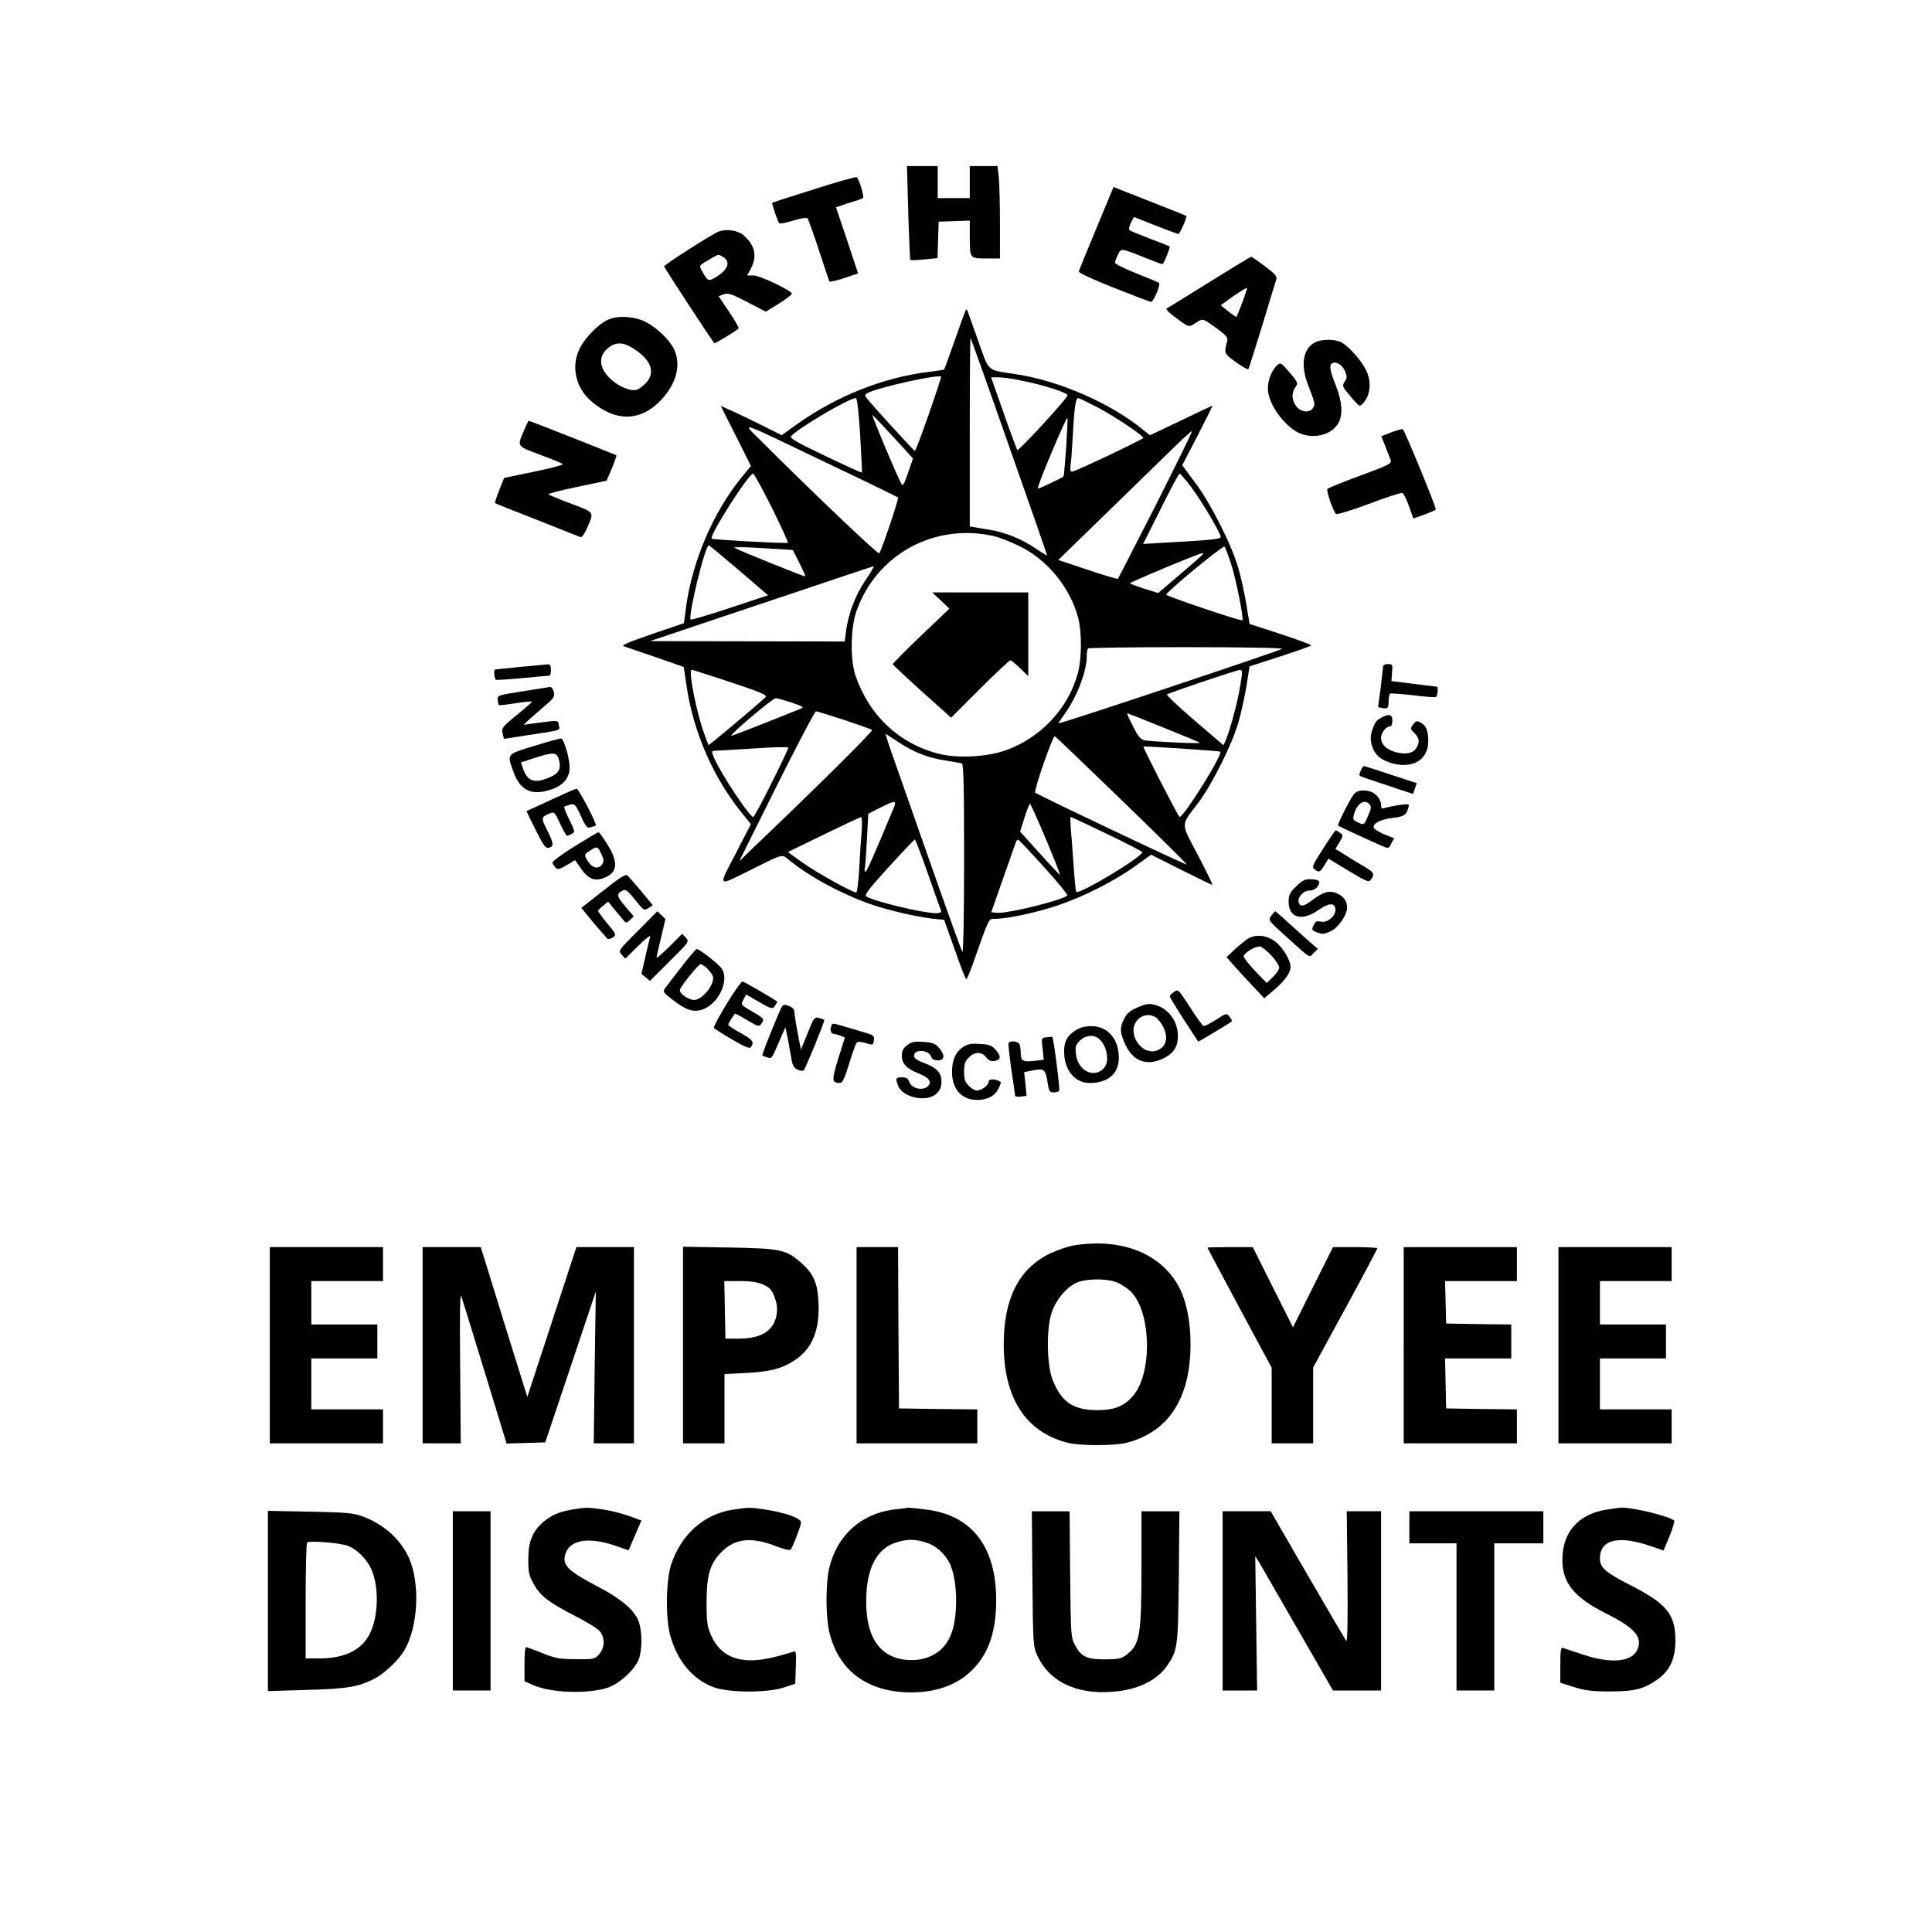 <?xml version="1.0" standalone="no"?>
<!DOCTYPE svg PUBLIC "-//W3C//DTD SVG 20010904//EN"
 "http://www.w3.org/TR/2001/REC-SVG-20010904/DTD/svg10.dtd">
<svg version="1.0" xmlns="http://www.w3.org/2000/svg"
 width="1024pt" height="1024pt" viewBox="0 0 1024 1024"
 preserveAspectRatio="xMidYMid meet">
<g transform="translate(0,1024) scale(0.1,-0.1)"
fill="#000000" stroke="none">
<path d="M4814 9113 c4 -136 9 -249 11 -251 2 -2 35 -1 74 3 l70 7 3 96 3 97
83 3 82 3 0 -78 c0 -124 -1 -123 86 -123 l74 0 0 184 c0 100 -3 211 -6 245
l-7 61 -73 0 -74 0 0 -85 0 -85 -85 0 -85 0 0 85 0 85 -82 0 -81 0 7 -247z"/>
<path d="M4315 9237 c-121 -38 -221 -70 -222 -72 -4 -3 29 -99 37 -108 3 -4
37 2 74 14 38 11 72 17 76 12 4 -4 31 -80 60 -168 29 -88 54 -163 56 -167 3
-3 38 5 78 18 l74 25 -58 175 -59 175 23 8 c12 5 42 15 67 22 24 7 48 16 53
20 7 7 -19 96 -33 110 -3 3 -105 -25 -226 -64z"/>
<path d="M5812 9032 c-50 -119 -92 -223 -94 -230 -2 -8 65 -39 185 -87 103
-41 192 -75 198 -75 13 0 52 92 42 100 -4 4 -59 27 -120 51 -63 25 -113 50
-113 57 0 7 7 26 16 43 17 34 13 35 143 -17 47 -19 88 -34 92 -34 7 0 43 90
38 94 -2 2 -49 20 -104 41 -55 21 -104 41 -108 45 -5 4 -2 22 7 39 l16 31 53
-21 c87 -35 177 -69 183 -69 7 0 47 90 42 95 -2 2 -66 28 -143 58 -77 30 -163
64 -191 75 l-52 21 -90 -217z"/>
<path d="M3810 9013 c-30 -10 -290 -176 -290 -185 0 -6 247 -384 266 -407 3
-4 123 69 129 79 2 4 -21 43 -51 88 l-55 82 26 10 c23 9 41 3 126 -41 l98 -51
71 44 c38 24 69 47 67 52 -6 18 -170 96 -203 96 l-34 0 20 37 c35 66 21 125
-40 177 -31 25 -88 34 -130 19z m19 -133 c45 -24 33 -66 -30 -106 -45 -28 -47
-27 -81 34 -13 26 -15 24 56 65 36 20 33 20 55 7z"/>
<path d="M6410 8745 c-118 -74 -219 -136 -225 -139 -10 -5 14 -27 78 -73 32
-22 42 -25 58 -15 10 7 27 17 37 23 16 10 29 4 85 -37 53 -38 66 -53 62 -69
-18 -69 -18 -68 45 -114 34 -24 63 -41 66 -38 3 2 35 105 73 228 37 123 71
234 75 246 6 18 -3 29 -60 72 -37 28 -70 51 -73 50 -3 0 -103 -61 -221 -134z
m175 -107 c-16 -40 -29 -75 -31 -77 -2 -2 -21 11 -44 29 l-40 32 67 48 c38 26
70 46 72 44 2 -1 -9 -36 -24 -76z"/>
<path d="M5118 8595 c-3 -6 -29 -77 -58 -160 -29 -82 -54 -152 -56 -153 -1 -2
-38 -8 -81 -13 -244 -30 -491 -129 -704 -281 l-76 -55 -89 45 c-49 25 -122 60
-161 78 l-73 33 80 -159 80 -160 -51 -62 c-150 -185 -260 -443 -293 -687 l-11
-84 -170 -58 c-120 -41 -164 -60 -150 -64 11 -4 87 -30 170 -58 l149 -52 13
-88 c36 -257 145 -505 305 -698 l38 -47 -81 -157 c-95 -182 -101 -176 85 -83
166 83 160 81 193 54 106 -89 284 -185 442 -240 94 -33 268 -72 351 -78 l34
-3 56 -157 c30 -87 58 -158 61 -158 4 0 19 35 34 78 91 256 84 242 118 242 65
0 215 32 330 70 142 48 302 129 415 210 l83 60 159 -80 c88 -44 162 -80 166
-80 3 0 -31 70 -76 156 -94 179 -94 154 1 279 75 100 180 311 214 430 14 50
33 136 42 192 l16 101 163 53 c90 29 164 55 164 59 0 3 -74 30 -164 60 l-163
53 -17 103 c-9 56 -28 142 -42 191 -34 122 -149 349 -231 457 l-67 90 82 158
c45 87 80 158 78 158 -1 0 -77 -35 -167 -79 l-164 -78 -40 32 c-171 139 -440
256 -666 291 -163 25 -144 8 -205 179 -29 83 -55 154 -57 160 -2 6 -5 6 -9 0z
m231 -722 c111 -315 201 -574 201 -577 0 -2 -29 15 -64 39 -75 50 -156 83
-241 97 -33 5 -70 12 -82 14 l-23 4 0 502 c0 276 2 499 4 497 2 -2 95 -261
205 -576z m-426 173 c-37 -108 -71 -196 -74 -196 -5 0 -235 251 -257 282 -11
15 -9 19 20 31 76 31 361 93 376 81 2 -1 -27 -90 -65 -198z m485 178 c127 -25
253 -66 250 -80 -4 -19 -259 -296 -266 -289 -3 3 -36 91 -72 195 l-67 190 39
0 c21 0 74 -7 116 -16z m-849 -290 c6 -108 11 -198 9 -199 -2 -1 -89 38 -195
89 -152 72 -189 94 -180 104 34 41 307 202 343 202 7 0 15 -69 23 -196z m1260
146 c89 -47 240 -148 241 -161 0 -7 -362 -179 -378 -179 -9 0 -11 10 -8 33 3
17 8 82 11 142 8 159 16 215 29 215 6 0 53 -23 105 -50z m-1085 -155 l105
-115 -26 -76 c-19 -56 -28 -73 -34 -61 -24 41 -160 367 -155 367 3 0 52 -52
110 -115z m917 -56 c-6 -84 -12 -153 -14 -155 -9 -7 -128 -64 -136 -64 -5 0
28 86 72 190 44 105 82 188 84 186 3 -2 -1 -73 -6 -157z m-1266 -84 c204 -97
372 -179 375 -182 5 -5 -88 -283 -100 -296 -6 -7 -354 324 -620 590 -113 113
-148 124 345 -112z m1741 -222 c-109 -213 -199 -389 -201 -391 -2 -2 -74 19
-160 48 l-156 52 248 241 c136 133 295 287 353 344 57 56 106 100 108 98 2 -2
-84 -178 -192 -392z m-2035 -14 c49 -100 88 -183 85 -186 -5 -5 -398 16 -404
22 -15 14 196 345 220 345 4 0 49 -81 99 -181z m2223 109 c57 -77 156 -244
156 -264 0 -11 -50 -17 -293 -30 l-118 -7 93 186 c51 103 96 187 100 187 4 0
32 -33 62 -72z m-1044 -260 c25 -6 83 -28 128 -50 151 -71 274 -221 317 -384
19 -75 19 -210 -1 -287 -48 -188 -196 -347 -384 -414 -98 -35 -254 -43 -351
-19 -212 53 -372 203 -445 416 -28 82 -26 252 5 340 106 302 415 471 731 398z
m-1354 -180 l155 -133 -202 -67 c-112 -37 -205 -65 -208 -62 -16 16 76 394 96
394 2 0 74 -60 159 -132z m321 38 c19 -37 33 -69 31 -71 -3 -3 -356 139 -376
152 -8 4 59 4 148 -2 l162 -10 35 -69z m2288 -5 c26 -78 68 -291 60 -299 -6
-6 -405 129 -404 136 1 15 302 263 309 255 4 -4 20 -46 35 -92z m-160 41 c-11
-11 -66 -59 -123 -107 l-103 -88 -75 23 c-41 13 -74 26 -74 29 0 6 367 159
385 160 5 1 1 -7 -10 -17z m-1779 -129 c-54 -81 -90 -177 -102 -270 l-7 -53
-516 1 -516 1 590 198 c325 109 593 199 596 199 4 1 -16 -34 -45 -76z m2209
-362 c-11 -10 -1185 -402 -1185 -395 0 2 16 26 35 53 63 88 115 223 115 302 0
20 3 39 7 42 3 4 238 7 522 7 294 0 511 -4 506 -9z m-2922 -177 c160 -53 196
-69 185 -79 -69 -63 -300 -256 -302 -254 -2 2 -12 29 -23 59 -42 114 -86 340
-67 340 5 0 98 -30 207 -66z m2701 -16 c-13 -83 -52 -230 -76 -288 l-13 -30
-153 131 c-84 72 -150 134 -147 138 9 8 366 129 386 130 15 1 15 -7 3 -81z
m-2378 -92 c64 -22 67 -24 44 -34 -275 -110 -362 -144 -364 -141 -7 7 219 198
235 198 8 1 46 -10 85 -23z m279 -92 c77 -26 143 -49 147 -53 7 -6 -304 -314
-616 -611 l-88 -85 198 398 c109 218 203 397 209 397 5 0 73 -21 150 -46z
m1691 -40 c104 -42 191 -78 194 -81 6 -6 -253 6 -293 13 -22 5 -34 19 -62 75
-20 38 -33 69 -31 69 2 0 89 -34 192 -76z m-1403 -78 c80 -53 155 -83 250 -97
40 -7 78 -13 85 -15 9 -3 12 -112 12 -506 0 -287 -4 -498 -9 -493 -5 6 -77
206 -161 445 -84 239 -174 497 -201 573 -27 75 -47 137 -45 137 2 0 33 -20 69
-44z m1181 -306 c190 -184 346 -338 346 -342 0 -6 -789 368 -803 381 -9 9 93
303 104 299 4 -2 163 -154 353 -338z m-1854 91 c-49 -100 -93 -181 -98 -181
-20 1 -173 232 -207 313 -15 36 -15 37 7 38 13 0 104 6 203 12 99 7 181 9 183
5 2 -3 -38 -88 -88 -187z m2378 165 c14 -15 -193 -346 -216 -346 -6 0 -192
362 -192 373 0 4 403 -23 408 -27z m-1731 -298 c-110 -264 -143 -338 -150
-338 -5 0 -6 8 -3 18 2 9 7 78 11 153 l7 136 61 31 c82 41 91 41 74 0z m806
-164 c43 -103 77 -188 75 -190 -2 -1 -50 49 -107 113 l-104 115 23 74 c13 41
26 74 29 74 3 0 41 -84 84 -186z m-976 39 c-4 -43 -10 -133 -13 -200 -4 -68
-11 -123 -16 -123 -21 0 -208 104 -283 157 l-79 57 189 92 c105 51 194 93 199
93 5 1 6 -33 3 -76z m1300 -13 c103 -49 188 -93 187 -97 -1 -26 -334 -226
-350 -210 -2 2 -9 67 -14 143 -5 76 -12 165 -15 197 -2 31 -3 57 0 57 2 0 89
-40 192 -90z m-948 -213 c35 -100 66 -188 69 -194 3 -9 -7 -13 -28 -13 -68 0
-329 63 -369 89 -11 7 16 42 119 155 73 80 135 146 139 146 3 0 35 -82 70
-183z m614 38 c70 -77 125 -144 124 -150 -8 -22 -319 -100 -377 -93 l-26 3 63
180 c35 99 65 186 68 193 3 8 9 12 13 10 5 -2 66 -66 135 -143z"/>
<path d="M4987 7057 l45 -43 -151 -144 c-83 -79 -150 -147 -149 -151 2 -4 62
-60 133 -125 72 -64 140 -126 153 -137 l23 -21 152 152 c84 84 157 152 162
152 5 0 29 -19 52 -42 l43 -42 0 222 0 222 -254 0 -255 0 46 -43z"/>
<path d="M3224 8546 c-48 -21 -112 -84 -145 -141 -55 -96 -33 -215 54 -291
130 -112 263 -109 372 7 81 87 106 186 68 267 -24 51 -92 116 -152 146 -58 30
-145 35 -197 12z m139 -157 c96 -63 114 -133 50 -189 -30 -27 -42 -31 -71 -26
-19 3 -52 17 -74 32 -87 61 -107 134 -50 185 43 39 85 38 145 -2z"/>
<path d="M6969 8425 c-64 -35 -77 -120 -35 -228 36 -94 37 -97 26 -118 -16
-29 -64 -25 -89 7 -25 32 -27 71 -5 102 15 22 14 25 -31 78 -45 52 -48 54 -65
39 -29 -26 -50 -79 -50 -124 0 -70 65 -171 142 -223 77 -52 195 -31 233 42 24
46 18 113 -15 197 -33 83 -37 111 -16 119 22 9 52 -12 66 -46 10 -25 10 -34
-3 -53 -14 -22 -13 -26 27 -73 22 -27 45 -52 51 -54 5 -3 20 10 32 29 29 43
30 108 2 162 -25 50 -93 126 -130 145 -35 18 -106 17 -140 -1z"/>
<path d="M2780 7964 c-40 -93 -45 -86 82 -134 62 -23 117 -46 121 -50 4 -4
-64 -22 -152 -40 l-159 -33 -26 -65 c-14 -36 -24 -67 -23 -68 1 -2 101 -42
222 -89 121 -48 225 -89 232 -92 6 -2 21 16 32 43 41 93 46 86 -81 134 -62 23
-116 46 -121 50 -4 3 64 21 150 39 l158 33 28 65 c15 37 26 68 24 70 -4 3
-459 183 -465 183 -1 0 -12 -21 -22 -46z"/>
<path d="M7373 7948 l-52 -20 21 -52 c11 -28 24 -61 28 -72 8 -21 -1 -26 -158
-84 -92 -34 -171 -66 -176 -71 -8 -7 27 -113 45 -133 5 -5 79 18 174 53 91 35
171 61 178 58 7 -3 22 -34 35 -70 l23 -65 60 21 c32 12 59 24 59 27 0 18 -167
424 -175 425 -6 2 -33 -6 -62 -17z"/>
<path d="M2755 6705 c-71 -7 -131 -13 -132 -14 -7 -3 -2 -50 5 -54 4 -2 68 2
142 9 74 7 138 13 143 13 4 1 7 15 7 31 0 22 -4 30 -17 29 -10 -1 -76 -7 -148
-14z"/>
<path d="M7330 6703 c-1 -10 -6 -62 -13 -115 l-13 -96 23 -5 c29 -5 33 -1 33
39 0 18 4 35 8 38 4 2 59 -2 121 -9 63 -8 118 -12 122 -9 8 5 13 54 6 54 -2 0
-242 30 -242 30 0 0 1 20 3 45 4 43 3 45 -22 45 -18 0 -26 -5 -26 -17z"/>
<path d="M2770 6576 c-132 -21 -135 -22 -132 -46 1 -13 4 -25 6 -27 2 -2 42 2
90 10 47 7 86 11 86 8 -1 -3 -37 -35 -80 -70 -81 -66 -84 -70 -74 -107 l5 -20
117 18 c196 30 180 25 174 54 -5 29 7 28 -147 8 l-40 -6 30 29 c17 15 55 48
84 73 47 40 52 48 46 73 -4 15 -12 27 -19 26 -6 -1 -72 -11 -146 -23z"/>
<path d="M7319 6435 c-27 -15 -34 -26 -50 -79 -12 -42 6 -100 41 -129 16 -14
53 -30 81 -36 105 -23 179 27 179 120 0 57 -11 84 -42 100 -18 10 -24 8 -38
-11 -16 -21 -16 -23 7 -46 25 -25 29 -45 12 -75 -15 -29 -49 -39 -101 -28 -56
12 -88 41 -88 78 0 28 26 61 48 61 7 0 12 14 12 30 0 34 -18 39 -61 15z"/>
<path d="M2833 6287 c-151 -46 -147 -41 -110 -142 36 -97 97 -124 200 -89 63
21 97 63 96 117 0 49 -30 149 -44 153 -6 1 -70 -17 -142 -39z m129 -72 c13
-46 2 -71 -38 -90 -87 -41 -128 -30 -152 42 l-11 32 77 25 c97 31 113 29 124
-9z"/>
<path d="M7212 6155 c-9 -20 -9 -27 1 -30 6 -3 71 -25 144 -49 l132 -44 10 28
10 29 -137 45 c-75 25 -140 46 -143 46 -3 0 -11 -11 -17 -25z"/>
<path d="M2980 6028 c-36 -17 -93 -43 -128 -59 l-62 -28 49 -100 c43 -85 53
-99 71 -94 27 7 25 23 -11 95 -32 63 -31 67 13 86 26 11 27 10 57 -54 16 -35
33 -64 36 -64 4 0 15 5 25 10 19 10 18 13 -12 75 -18 35 -30 66 -27 69 2 2 16
7 30 11 25 6 29 2 58 -60 27 -60 33 -66 53 -59 13 3 24 7 26 9 7 6 -91 195
-101 194 -7 0 -41 -14 -77 -31z"/>
<path d="M7178 6033 c-19 -21 -91 -163 -86 -169 5 -4 188 -89 236 -109 31 -13
33 -13 46 14 l15 28 -55 22 c-30 13 -54 29 -54 37 0 22 41 42 102 49 60 7 71
15 82 52 7 22 5 23 -41 17 -26 -3 -60 -10 -75 -14 -25 -8 -28 -7 -28 16 0 14
-11 36 -25 49 -30 31 -94 34 -117 8z m82 -57 c9 -12 7 -24 -9 -60 -22 -51 -20
-50 -56 -34 -22 10 -25 16 -20 37 15 62 57 90 85 57z"/>
<path d="M7013 5742 c-56 -87 -61 -98 -46 -109 24 -19 29 -17 53 21 l21 35
106 -64 c97 -58 108 -63 119 -47 22 28 16 39 -33 68 -27 15 -72 42 -101 61
l-54 34 22 36 c20 34 20 36 3 49 -10 7 -20 13 -23 13 -3 0 -33 -43 -67 -97z"/>
<path d="M3045 5754 c-66 -41 -119 -80 -117 -87 2 -6 9 -18 17 -26 11 -11 20
-9 58 13 l45 27 31 -44 c41 -61 81 -73 140 -42 55 28 55 83 0 170 -22 36 -44
65 -47 64 -4 0 -61 -34 -127 -75z m142 -40 c13 -26 14 -39 7 -52 -18 -29 -50
-26 -73 6 -27 39 -27 44 7 64 37 24 40 23 59 -18z"/>
<path d="M3197 5519 l-116 -91 65 -79 c36 -43 70 -81 75 -85 5 -3 18 1 28 8
18 13 17 17 -30 73 -27 33 -49 63 -49 67 0 3 12 16 27 28 l26 21 31 -38 c17
-20 38 -46 48 -57 16 -20 17 -20 37 -2 l20 19 -45 53 c-46 54 -48 66 -14 84
15 8 26 1 66 -49 46 -57 48 -59 71 -44 l23 15 -61 74 c-34 40 -67 78 -74 84
-10 8 -41 -12 -128 -81z"/>
<path d="M6869 5541 c-33 -32 -39 -45 -39 -80 0 -86 69 -106 157 -45 57 39 86
41 91 7 5 -35 -41 -76 -76 -68 -24 5 -30 2 -40 -20 -11 -23 -9 -26 14 -35 34
-13 40 -13 80 6 38 18 84 86 84 123 0 35 -19 62 -56 77 -39 16 -72 7 -133 -40
-40 -30 -59 -33 -67 -11 -10 26 23 65 56 65 18 0 34 8 44 22 19 27 7 38 -43
38 -26 0 -42 -9 -72 -39z"/>
<path d="M3380 5305 c-103 -103 -104 -104 -85 -125 l19 -21 69 68 c41 40 67
60 63 48 -3 -11 -15 -60 -26 -108 l-20 -89 22 -18 23 -19 104 104 c104 103
105 104 86 125 l-19 21 -68 -68 c-37 -37 -68 -63 -68 -58 0 6 11 54 24 107
l23 97 -21 20 -22 21 -104 -105z"/>
<path d="M6738 5386 c-17 -23 -16 -24 70 -102 145 -131 129 -121 155 -95 l22
22 -26 22 c-15 12 -65 57 -112 100 -46 42 -86 77 -88 77 -2 0 -12 -11 -21 -24z"/>
<path d="M6604 5258 c-16 -12 -46 -37 -66 -56 l-37 -35 36 -41 c20 -23 65 -72
100 -109 l64 -68 55 47 c56 48 84 88 84 120 0 36 -44 107 -83 135 -50 36 -110
39 -153 7z m136 -84 c22 -24 40 -52 40 -62 0 -10 -15 -33 -33 -50 l-33 -32
-63 65 c-34 36 -61 71 -59 78 7 21 67 55 88 50 11 -3 38 -25 60 -49z"/>
<path d="M3610 5113 c-41 -53 -81 -105 -87 -114 -11 -15 -5 -22 42 -58 67 -51
100 -64 142 -56 92 17 165 155 117 223 -16 23 -117 102 -131 102 -4 0 -42 -44
-83 -97z m142 -10 c15 -15 28 -35 28 -46 0 -46 -61 -117 -101 -117 -32 0 -82
37 -75 55 9 25 99 135 110 135 5 0 23 -12 38 -27z"/>
<path d="M3852 4920 c-41 -66 -71 -124 -68 -128 3 -5 47 -33 97 -62 73 -42 93
-50 100 -39 17 27 9 38 -56 74 -36 20 -65 39 -65 43 0 6 13 28 35 60 1 1 31
-14 65 -35 59 -35 63 -36 76 -18 17 23 14 28 -51 65 -60 34 -60 35 -42 67 l12
22 69 -40 c64 -37 69 -38 82 -22 7 10 13 20 14 23 0 5 -168 103 -185 108 -5 1
-43 -52 -83 -118z"/>
<path d="M6223 4983 c-13 -9 -23 -19 -23 -24 0 -4 34 -60 75 -124 l76 -116 37
21 c109 65 142 85 142 90 0 3 -7 13 -15 23 -13 18 -16 17 -70 -18 -31 -20 -61
-35 -66 -33 -6 2 -38 47 -72 100 -61 94 -62 96 -84 81z"/>
<path d="M4131 4877 c-61 -144 -93 -228 -90 -231 2 -2 14 -7 27 -11 24 -7 20
-12 77 120 l18 40 7 -35 c5 -19 13 -67 20 -106 10 -62 15 -73 37 -83 14 -7 29
-8 33 -4 11 13 113 263 109 267 -2 3 -15 7 -29 11 -24 5 -27 0 -60 -82 l-35
-87 -17 89 c-10 50 -17 100 -18 112 0 14 -9 24 -31 32 -29 10 -30 9 -48 -32z"/>
<path d="M6045 4907 c-54 -21 -72 -36 -89 -71 -22 -46 -20 -72 9 -133 41 -89
114 -115 201 -73 55 27 78 63 77 121 -1 72 -43 134 -106 158 -35 13 -53 13
-92 -2z m92 -69 c60 -67 58 -144 -5 -166 -84 -29 -164 97 -102 163 30 32 79
33 107 3z"/>
<path d="M4405 4799 c-7 -20 1 -39 15 -39 5 0 20 -4 34 -9 l24 -10 -35 -112
c-36 -116 -35 -128 9 -129 13 0 25 24 49 103 17 56 35 106 40 111 5 6 23 5 46
-2 42 -13 42 -13 45 17 3 21 -4 26 -57 41 -33 10 -83 24 -112 33 -50 15 -52
15 -58 -4z"/>
<path d="M5704 4781 c-47 -29 -64 -59 -64 -114 0 -98 56 -167 136 -167 96 0
154 49 154 132 0 62 -19 107 -59 141 -41 34 -118 38 -167 8z m117 -44 c45 -34
62 -119 32 -156 -51 -60 -140 -18 -150 71 -5 40 -2 50 20 72 28 28 71 34 98
13z"/>
<path d="M5547 4742 c-28 -3 -28 -4 -21 -61 l6 -58 -53 -6 c-58 -7 -69 0 -69
45 0 14 -3 33 -6 42 -6 17 -49 22 -58 8 -3 -5 4 -66 14 -138 11 -71 20 -134
20 -140 0 -6 13 -9 31 -6 l30 4 -6 63 -7 62 32 7 c79 15 80 15 95 -76 5 -32
10 -38 30 -38 13 0 26 4 29 9 5 8 -30 283 -37 286 -1 0 -15 -1 -30 -3z"/>
<path d="M4808 4700 c-21 -16 -28 -30 -28 -56 0 -42 26 -69 90 -94 53 -21 69
-42 51 -64 -25 -30 -87 -18 -102 20 -6 18 -16 24 -39 24 -33 0 -35 -5 -20 -44
24 -65 156 -91 205 -41 18 17 25 35 25 63 0 47 -25 73 -95 99 -37 14 -50 24
-50 38 0 36 78 31 90 -5 4 -14 15 -20 36 -20 37 0 39 27 6 66 -20 23 -34 28
-83 32 -49 3 -63 0 -86 -18z"/>
<path d="M5104 4690 c-40 -26 -59 -71 -58 -136 2 -90 53 -144 134 -144 54 0
93 21 113 62 15 31 15 33 -1 40 -29 11 -52 9 -52 -6 0 -18 -38 -46 -63 -46
-10 0 -29 11 -42 25 -20 19 -25 34 -25 75 0 41 5 56 25 75 31 32 68 32 92 1
15 -18 26 -23 46 -19 33 7 34 24 4 59 -20 23 -34 28 -83 31 -47 3 -65 0 -90
-17z"/>
<path d="M5690 3639 c-30 -5 -87 -25 -127 -44 -163 -80 -243 -238 -243 -480 0
-284 115 -463 335 -521 64 -18 256 -18 320 0 220 58 335 237 335 521 0 117
-20 218 -55 292 -92 186 -305 274 -565 232z m235 -198 c22 -10 53 -31 69 -47
107 -107 115 -426 14 -549 -48 -58 -100 -79 -193 -79 -126 0 -190 43 -236 161
-31 79 -34 269 -5 356 24 72 85 142 141 162 58 20 162 18 210 -4z"/>
<path d="M1430 3110 l0 -520 300 0 300 0 0 90 0 90 -190 0 -190 0 0 135 0 135
175 0 175 0 0 90 0 90 -175 0 -175 0 0 115 0 115 190 0 190 0 0 90 0 90 -300
0 -300 0 0 -520z"/>
<path d="M2240 3110 l0 -520 101 0 101 0 -3 405 c-3 302 -1 396 7 372 6 -18
62 -200 125 -405 l114 -373 103 3 102 3 134 400 134 400 -6 -402 -5 -403 106
0 107 0 0 520 0 520 -152 0 -153 0 -130 -397 -130 -397 -92 294 c-50 162 -106
341 -123 398 l-32 102 -154 0 -154 0 0 -520z"/>
<path d="M3620 3111 l0 -521 110 0 110 0 0 184 0 183 113 6 c127 6 192 23 259
67 94 62 134 162 126 311 -5 101 -27 149 -93 207 -79 69 -107 75 -382 80
l-243 4 0 -521z m426 320 c34 -15 45 -28 59 -65 12 -30 16 -60 12 -88 -12 -88
-77 -132 -197 -133 l-75 0 -3 153 -3 152 83 0 c59 0 95 -6 124 -19z"/>
<path d="M4540 3110 l0 -520 320 0 320 0 0 90 0 90 -207 2 -208 3 -3 428 -2
427 -110 0 -110 0 0 -520z"/>
<path d="M6400 3627 c0 -2 77 -146 170 -320 l170 -316 0 -201 0 -200 110 0
110 0 0 201 0 201 170 312 c94 172 170 316 170 320 0 3 -53 6 -118 6 l-117 0
-106 -212 -106 -213 -107 213 -106 212 -120 0 c-66 0 -120 -1 -120 -3z"/>
<path d="M7440 3110 l0 -520 300 0 300 0 0 90 0 90 -187 2 -188 3 -3 133 -3
132 176 0 175 0 0 90 0 90 -172 2 -173 3 -3 113 -3 112 191 0 190 0 0 90 0 90
-300 0 -300 0 0 -520z"/>
<path d="M8260 3110 l0 -520 300 0 300 0 0 90 0 90 -190 0 -190 0 0 135 0 135
175 0 175 0 0 90 0 90 -175 0 -175 0 0 115 0 115 190 0 190 0 0 90 0 90 -300
0 -300 0 0 -520z"/>
<path d="M3032 2239 c-70 -12 -111 -30 -155 -68 -56 -50 -77 -103 -77 -197 0
-70 4 -85 30 -132 36 -63 80 -96 222 -169 59 -30 117 -66 128 -80 27 -35 26
-85 -4 -120 -24 -27 -27 -28 -123 -27 -86 0 -108 4 -178 32 -44 18 -83 32 -87
32 -5 0 -8 -41 -8 -91 l0 -90 43 -19 c98 -44 295 -50 401 -14 65 23 150 104
165 159 14 51 14 129 0 179 -19 67 -88 128 -234 204 -146 77 -175 107 -159
164 22 76 122 94 263 46 l73 -25 13 31 c7 17 23 53 34 79 l21 48 -23 8 c-72
28 -126 42 -185 51 -77 11 -87 11 -160 -1z"/>
<path d="M3888 2239 c-155 -22 -278 -131 -331 -292 -28 -86 -30 -294 -3 -382
40 -133 117 -224 224 -266 78 -31 286 -33 377 -3 l60 20 3 88 c3 82 1 88 -15
81 -10 -4 -51 -15 -92 -26 -177 -46 -287 -9 -342 113 -20 46 -24 69 -24 173 0
148 18 208 80 270 72 72 160 81 293 28 36 -14 68 -21 72 -17 5 5 21 40 35 79
25 66 26 70 8 82 -24 19 -105 42 -183 53 -74 11 -83 11 -162 -1z"/>
<path d="M4736 2239 c-174 -23 -300 -138 -341 -310 -19 -82 -19 -255 0 -337
49 -208 203 -322 435 -322 140 0 254 44 333 129 80 85 117 200 117 361 0 282
-129 449 -370 479 -46 6 -89 10 -95 10 -5 -1 -41 -6 -79 -10z m170 -174 c52
-15 100 -57 127 -110 41 -83 47 -265 11 -369 -34 -99 -124 -153 -237 -144
-152 13 -226 133 -215 350 8 150 62 243 159 273 58 18 95 18 155 0z"/>
<path d="M8517 2239 c-149 -22 -236 -119 -236 -264 -1 -123 61 -201 228 -285
155 -77 198 -126 170 -192 -28 -67 -140 -78 -291 -27 -51 17 -99 33 -105 35
-10 4 -13 -17 -13 -90 l0 -95 73 -23 c57 -18 95 -23 187 -23 130 0 177 11 247
58 72 48 102 110 103 211 0 140 -45 196 -242 296 -129 66 -158 91 -158 140 0
100 97 124 267 66 l70 -24 32 76 c17 42 28 79 24 83 -28 24 -233 73 -286 68
-7 -1 -38 -5 -70 -10z"/>
<path d="M1420 1755 l0 -478 203 6 c210 5 278 16 360 59 53 26 131 100 161
152 73 126 84 357 22 492 -45 97 -133 176 -245 217 -49 18 -85 21 -278 25
l-223 4 0 -477z m413 295 c53 -15 110 -70 136 -129 41 -96 37 -250 -10 -342
-43 -85 -134 -129 -266 -129 l-73 0 0 303 c0 167 3 307 8 311 9 11 155 0 205
-14z"/>
<path d="M2400 1755 l0 -475 100 0 100 0 0 475 0 475 -100 0 -100 0 0 -475z"/>
<path d="M5472 1873 c3 -349 4 -359 26 -408 63 -137 204 -206 396 -192 132 9
237 59 291 137 57 83 59 96 63 473 l3 347 -100 0 -101 0 0 -287 c0 -378 -8
-421 -84 -477 -23 -17 -42 -21 -111 -21 -97 0 -127 15 -160 81 -19 36 -20 62
-23 372 l-3 332 -100 0 -100 0 3 -357z"/>
<path d="M6480 1755 l0 -475 91 0 92 0 -5 356 -5 356 24 -38 c12 -22 105 -182
205 -356 l183 -318 128 0 127 0 0 475 0 475 -91 0 -91 0 4 -350 c2 -235 0
-346 -7 -337 -5 8 -98 165 -205 350 l-195 337 -127 0 -128 0 0 -475z"/>
<path d="M7470 2145 l0 -85 125 0 125 0 0 -390 0 -390 100 0 100 0 0 390 0
390 130 0 130 0 0 85 0 85 -355 0 -355 0 0 -85z"/>
</g>
</svg>
